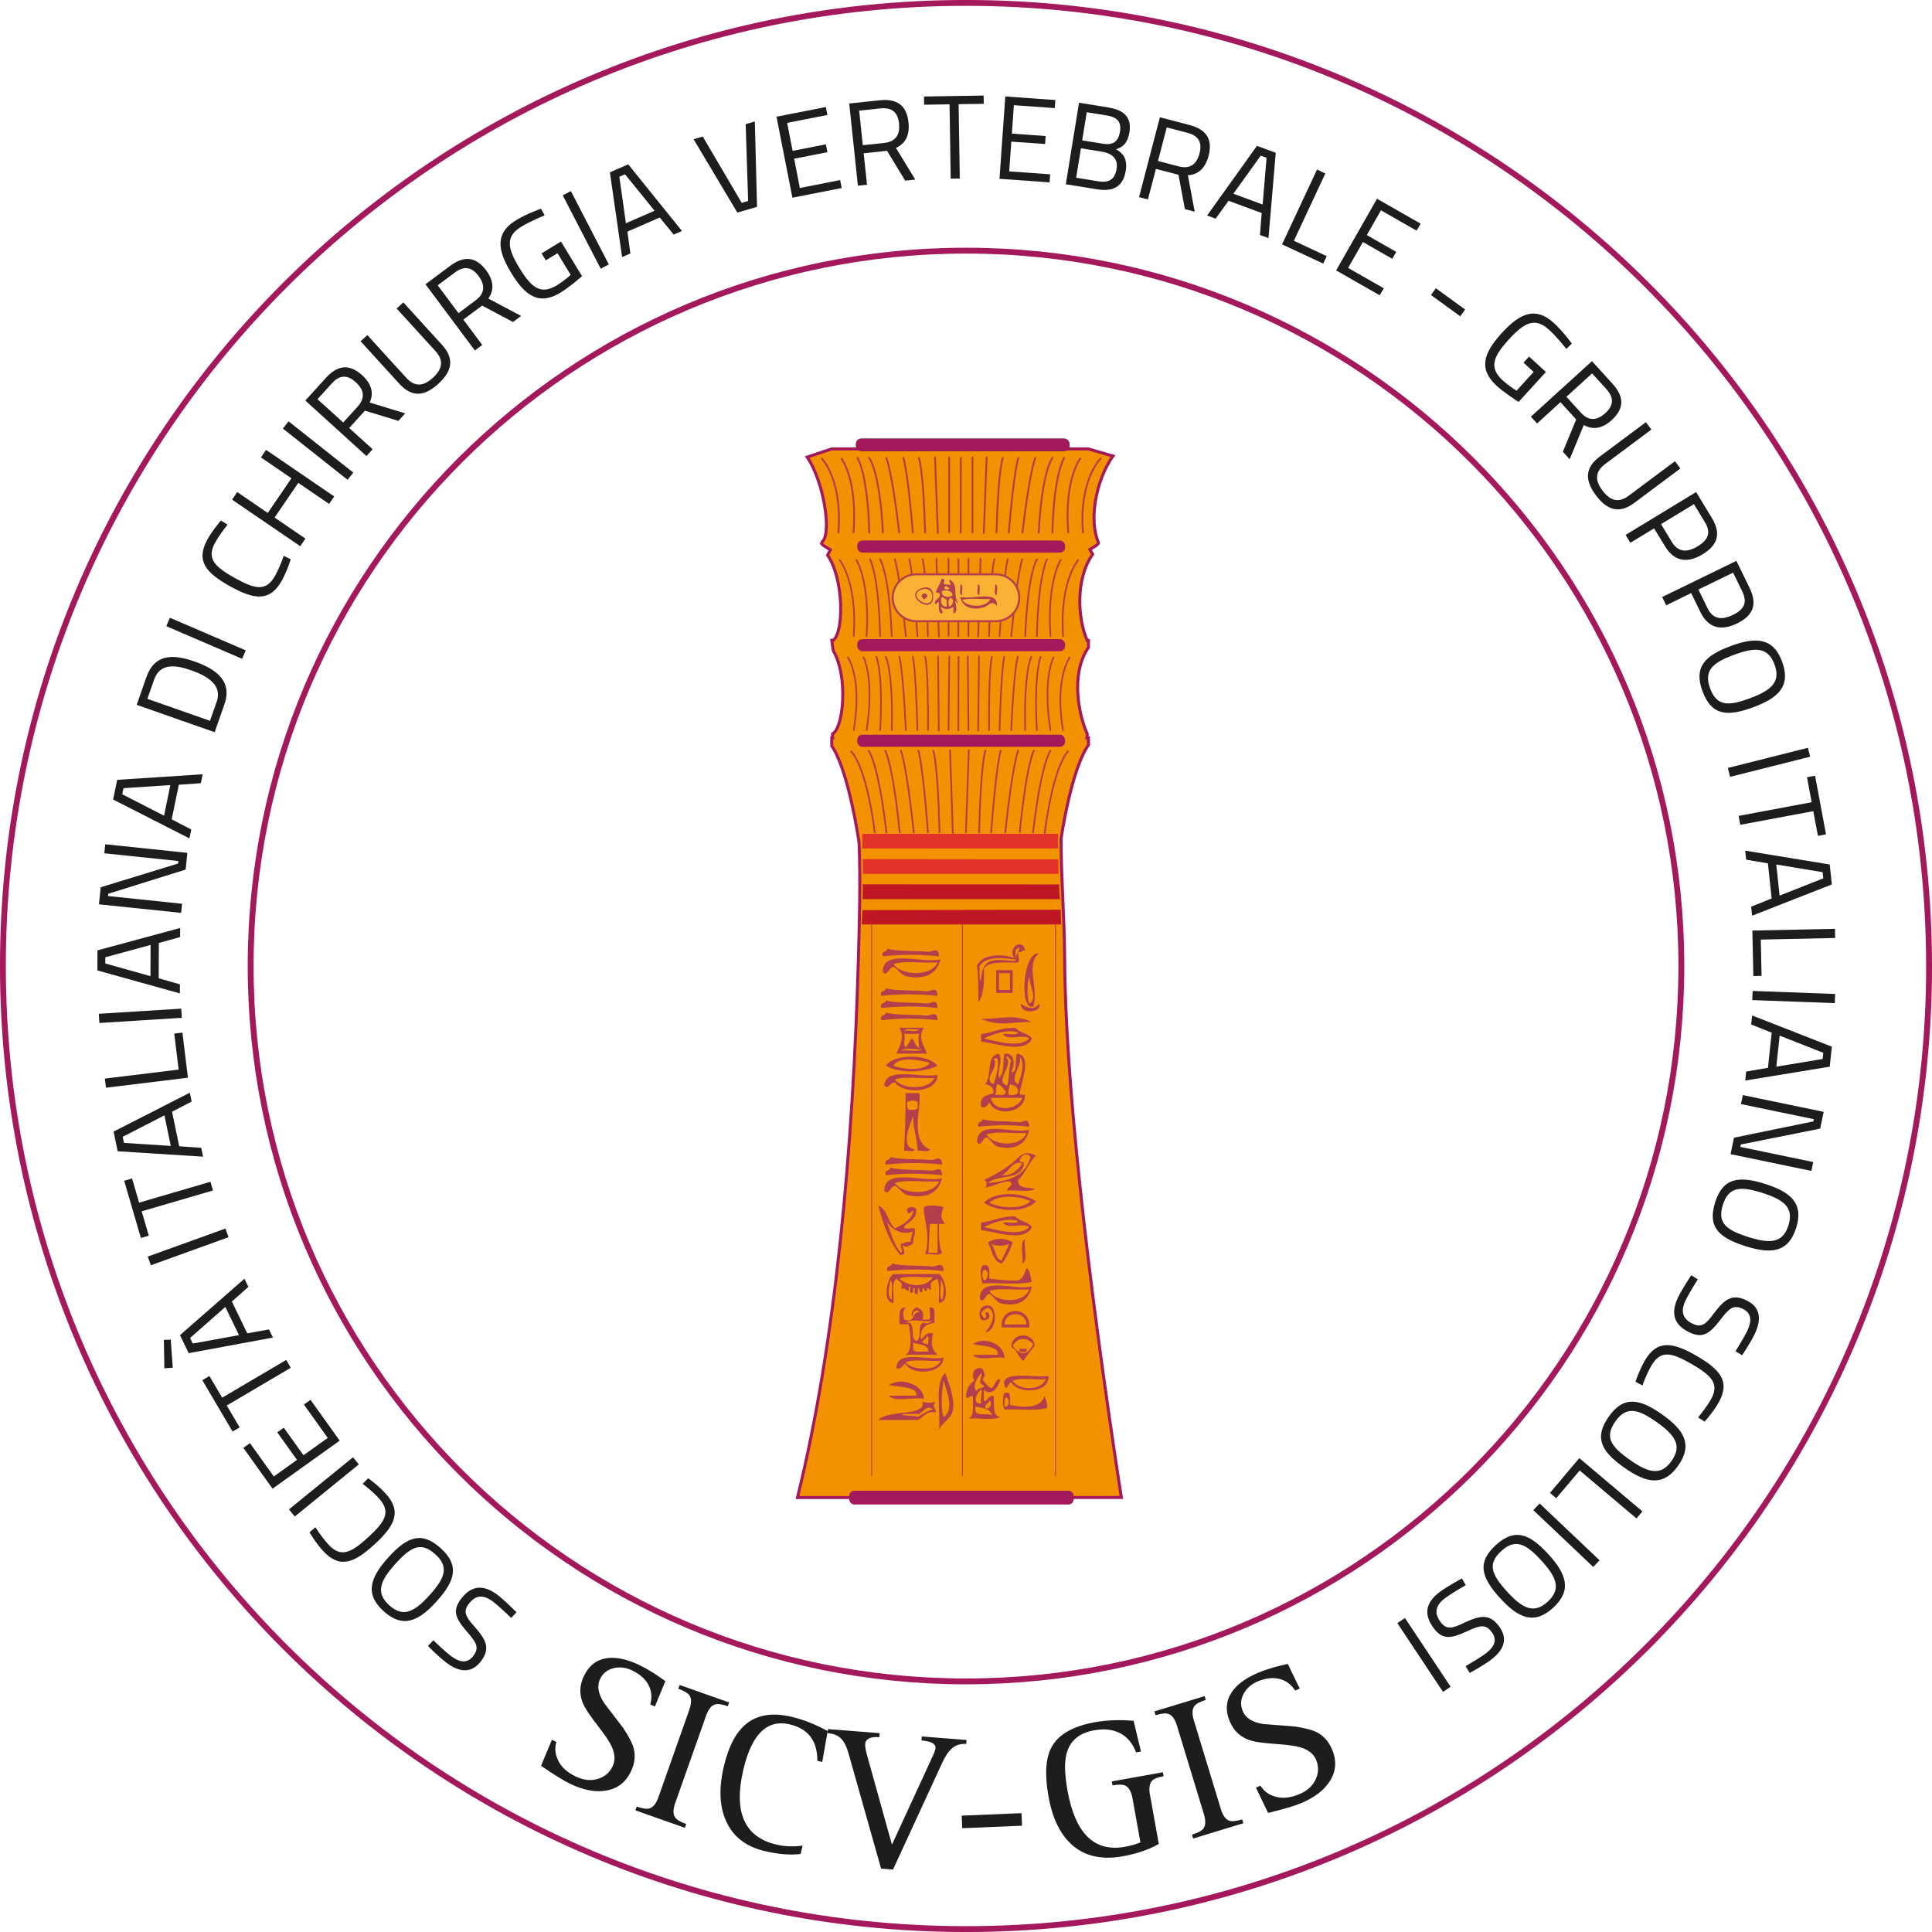 <?xml version="1.0" encoding="UTF-8"?>
<svg id="Livello_2" data-name="Livello 2" xmlns="http://www.w3.org/2000/svg" xmlns:xlink="http://www.w3.org/1999/xlink" viewBox="0 0 444.82 444.82">
  <defs>
    <style>
      .cls-1, .cls-2, .cls-3, .cls-4, .cls-5, .cls-6, .cls-7, .cls-8, .cls-9, .cls-10, .cls-11, .cls-12 {
        fill: none;
      }

      .cls-1, .cls-5, .cls-13, .cls-7 {
        stroke: #a3195b;
      }

      .cls-1, .cls-6 {
        stroke-width: .32px;
      }

      .cls-14 {
        fill: #f9b233;
        stroke-width: .46px;
      }

      .cls-14, .cls-15, .cls-3, .cls-16, .cls-13, .cls-10, .cls-17, .cls-12 {
        fill-rule: evenodd;
      }

      .cls-14, .cls-18, .cls-3, .cls-4, .cls-8, .cls-9, .cls-10, .cls-11, .cls-12 {
        stroke: #b33f4c;
      }

      .cls-15 {
        fill: #be1622;
      }

      .cls-18, .cls-2 {
        stroke-width: .21px;
      }

      .cls-18, .cls-17 {
        fill: #b33f4c;
      }

      .cls-2 {
        stroke: #f39200;
      }

      .cls-3, .cls-4, .cls-8, .cls-9, .cls-10, .cls-11, .cls-12 {
        stroke-linecap: round;
      }

      .cls-3, .cls-8 {
        stroke-width: .4px;
      }

      .cls-19 {
        fill: #1d1d1b;
      }

      .cls-4, .cls-10 {
        stroke-width: .42px;
      }

      .cls-16 {
        fill: #e6332a;
      }

      .cls-5 {
        stroke-width: .29px;
      }

      .cls-6 {
        stroke: #1d1719;
      }

      .cls-13 {
        fill: #f39200;
        stroke-width: .69px;
      }

      .cls-7 {
        stroke-width: 1.35px;
      }

      .cls-9 {
        stroke-width: .38px;
      }

      .cls-11, .cls-12 {
        stroke-width: .39px;
      }

      .cls-20 {
        fill: url(#linear-gradient);
      }

      .cls-21 {
        fill: #a3195b;
      }
    </style>
    <linearGradient id="linear-gradient" x1="197.24" y1="102.42" x2="246.06" y2="102.42" gradientUnits="userSpaceOnUse">
      <stop offset="0" stop-color="#f9b233"/>
      <stop offset=".72" stop-color="#c22823"/>
      <stop offset="1" stop-color="#e94e1b"/>
    </linearGradient>
  </defs>
  <g id="Livello_1-2" data-name="Livello 1">
    <g>
      <g>
        <path class="cls-13" d="M189.08,124.91c0,.56,1.27,1.12,2.11,1.67l-.65,1.25c3.8,5.49,3.78,17.88,1.26,19.6h-.29s.26,2.28.39,2.49c0,.03.05.09.05.09,3.34,5.89,2.26,17.66-.29,18.97,0,.3.04.59.08.89h-.24v1.87c3.87,5.59,6.28,22.05,6.3,22.4.33,8.6.07,17.97-.16,26.37-1.22,43.72-5.17,88.36-14.03,124.28l74.56-.02c-8.12-52.8-12.94-97.14-13.06-124.58-.04-8.93-.81-17.91-.81-26.96,0-.29,2.33-16.08,6.3-21.71v-1.64h-.35c.04-.3.08-.59.08-.89-2.13-4.81-3.53-13.3-.32-18.97,0,0,.09-.1.09-.15.16-.27.32-.54.5-.79v-1.64h-.3c-2.22-5.1-2.68-14.23,1.27-19.83l-.65-1.1c.83-.53,1.99-1.06,1.99-1.6-2.25-5.09-.63-14.28,3.33-19.91l-5.65-1.64h-59.1l-5.65,1.88c3.87,5.59,5.88,18.31,3.22,19.68Z"/>
        <path class="cls-15" d="M198.59,207.02h45.45c-.1-1.09-.18-2.01-.18-3.39-16.6,0-28.63-.02-45.23-.02.08,1.85-.04,2.44-.04,3.41Z"/>
        <path class="cls-16" d="M198.66,201.2h45.09c-.1-1.09-.08-2.17-.08-3.34-16.59,0-28.41-.05-45.01-.05v3.39Z"/>
        <path class="cls-16" d="M198.53,195.37h45.12c-.1-1.09-.05-2.19-.05-3.39h-45.07v3.39Z"/>
        <g>
          <rect class="cls-20" x="197.24" y="101.15" width="48.82" height="2.53" rx="1.04" ry="1.04"/>
          <rect class="cls-6" x="197.24" y="101.15" width="48.82" height="2.53" rx="1.04" ry="1.04"/>
        </g>
        <path class="cls-15" d="M198.55,209.54c15.84,0,29.82-.08,45.67-.08,0,1.38.08,2.3.08,3.39h-45.88c0-.97.13-2.57.13-3.31Z"/>
        <g>
          <path class="cls-17" d="M236.01,218.82c-.76-.14-.69.64-1.58.35-.09,1.45.41,1.36,0,2.45-2.98.08-6.57-.5-7.91,1.4.12,3.17.01,6.08-1.26,7.7-.1-2.7.13-4.85-.32-8.4,1.2-2.69,5.69-2.79,8.54-1.75-1.56-2.45,2.05-4.69,2.53-1.75ZM234.11,218.47c-.69.3.12,2.23-.63,2.45-2.98-.51-6.41-.64-7.91,1.4-.17,2.41.13,4.67.32,2.8.51-5.11,3.6-4.1,7.9-3.85-.24-1.36,2.01-4.05.32-2.8Z"/>
          <path class="cls-17" d="M239.17,219.52c-3.11,2.55.03,7.94-1.26,12.25h-.63c-2.56-.69-1.54-12.75,1.89-12.25ZM236.96,231.07c2.04-.94.02-4.39,0-6.3-.51,1.4-.51,4.9,0,6.3Z"/>
          <path class="cls-17" d="M229.37,223.37h3.8v5.25h-3.8v-5.25ZM230,227.92h2.53v-3.85h-2.53v3.85Z"/>
          <path class="cls-17" d="M239.17,231.07c1.15,2-4.37,2.71-4.11,0,1.04.92,3.29,1.65,4.11,0Z"/>
          <path class="cls-17" d="M237.59,239.12c-1.73,3.64-8.55.96-11.7.7v-1.75c2.79-.3,4.7-1.57,7.9-1.4.95,1.16,2.96,1.16,3.8,2.45ZM226.52,239.12c2.71.53,8.18,2.32,10.44,0-1.3-1.12-5.2.63-6.01-1.05,1.06-.22,2.93.45,3.48-.35-2.63-.86-5.91.42-7.91,1.4Z"/>
          <path class="cls-17" d="M226.21,257.67c1.98.66,5.63.42,8.54.7.72.07,2.18-1.31,2.21,1.05-4.05-.47-7.65-.47-11.7,0-.4-1.38.92-.85.95-1.75Z"/>
          <path class="cls-17" d="M238.54,276.58c-2.62,2.8-8.96,2.44-12.02.35,2.62-2.8,8.97-2.44,12.02-.35ZM227.79,276.93c2.51,1.25,7.42,1.64,9.49-.35-2.51-1.25-7.42-1.64-9.49.35Z"/>
          <path class="cls-17" d="M237.59,282.53c-1.73,3.64-8.55.96-11.7.7v-1.75c2.79-.3,4.7-1.57,7.9-1.4.95,1.16,2.96,1.16,3.8,2.45ZM226.52,282.53c2.71.53,8.18,2.32,10.44,0-1.3-1.12-5.2.63-6.01-1.05,1.06-.22,2.93.45,3.48-.35-2.63-.87-5.91.42-7.91,1.4Z"/>
          <path class="cls-17" d="M236.01,285.33c-.36,1.7.77,5.04-.63,5.6.36-1.7-.77-5.05.63-5.6Z"/>
          <path class="cls-17" d="M226.84,306.68c1.27-1.18,2.97-4.36.63-5.6-.63.35-1.35.61-1.58,1.4.11.46.55.55.63,1.05,1.36-.04-.53-1.49.95-1.4.88,1.07-.12,2.19-1.58,1.75-.94-1.66-.03-3.88,2.21-3.15,1.68,1.32,1.07,5.96-1.26,5.95Z"/>
          <path class="cls-17" d="M236.96,305.63h-6.32c-.59-5.02,6.91-5.02,6.32,0ZM231.27,304.93h5.06c-.08-3.16-4.98-3.16-5.06,0Z"/>
          <path class="cls-17" d="M231.27,312.63c-2.24-.43-6.07.88-7.27-.7h5.69c.49-2.06-3.68-1.98-5.69-2.45,2.62-1.92,7.2-.07,7.27,3.15Z"/>
          <path class="cls-17" d="M234.74,310.53h1.58c.33,1.18-.98.54-1.58.7v-.7Z"/>
          <path class="cls-17" d="M238.54,266.08c-1.68,1.53-2.44,4.07-4.11,5.6-.14,2.26,2.46,1.48,3.79,2.1-1.48.81-4.31.12-6.32.35-.04-1.06,1.64-.99.63-2.1-1.3-.26-3.82,1.13-5.69,1.4.43-.44.49-1.71-.32-1.75,1.71-.77,5.12-2.56,7.27-4.55,1.46-1.35,2.22-2.28,4.74-1.05ZM234.74,267.48c.5.03,1.1-.05.95.7-.69,3.67-6.08,2.14-8.22,4.2,4.71-.39,8.64-1.64,9.81-5.95-.94-1.39-2.38-.38-2.53,1.05ZM230.64,270.63c2.44.02,3.75-1.21,4.74-2.8-2.25-.79-3.02,1.97-4.74,2.8Z"/>
          <path class="cls-17" d="M237.59,295.13c-3.18.8-7.68.13-11.38.35-.35-.82-.95-4.41.63-4.2,1.27,0,.88,1.83.95,3.15,2.17.16,4.17.53,6.64.35,1.15-.36,1.47-1.64,1.89-2.8.93.5.87,2.07,1.27,3.15ZM226.84,294.78c.67-.5,1-2.4-.32-2.45-.43.47-.6,2.44.32,2.45Z"/>
          <path class="cls-17" d="M232.85,310.18c0-3.53,5.06-3.58,5.38-.35-.82,1.19-1.87,2.13-2.53,3.5-1.28-.69-1.44-2.6-2.85-3.15ZM233.17,309.83c1.58,2.38,3.45,2.3,4.74-.35-1.46-1.64-3.62-1.68-4.74.35Z"/>
          <path class="cls-17" d="M226.21,315.08c.32,1.15.96,1.54,0,2.45.5.85,1.13,1.55,1.9,2.1,1.11-.28.81-2.14,2.21-2.1-.39,1.88-2.1,4.09-3.8,2.45v2.45c.48.73,1.08-1.34,2.21-1.05.37,1.52-.53,4.54,1.58,4.9-1.79.81-4.95.12-7.27.35,1.27-.58.94-2.92.95-4.9-.27-1.02-.8.46-1.58,0,0-1.99.83-3.05,1.9-3.85-.73-1.54-.14-3.3,1.9-2.8ZM224.94,320.33c0-1.06,1.59-.34,1.58-1.4-1.81-.38-.06-2.22-.63-2.8-.73.93-2.32,3.07-.95,4.2ZM225.89,323.13c-.26-1.13.39-3.03,0-3.15-.81.41-2.37,3.3,0,3.15ZM224.63,323.83c-.67,2.84,2.71,1.2,3.8,2.1-.34-1.72-2.25-1.71-3.8-2.1ZM227.79,322.43c-.1.83-1.1.65-.95,1.75,1.15.54,1.75-1.28.95-1.75Z"/>
          <path class="cls-17" d="M237.59,235.28c-5.24-.01-7.31,1.16-11.7-.7,5.24,0,7.31-1.16,11.7.7Z"/>
          <path class="cls-17" d="M232.85,246.82c1.42.35.79-2.77,1.27-4.2,3.72.19.92,6.87.63,9.1.1.47.79.29,1.26.35.03,4.25-6.72,5.15-8.22,1.75-.49.51-.62,1.41-1.9,1.05-.45-2.59,1.38-2.68,2.84-3.15.11-1.52-.87-1.84-1.89-2.1,1.76-2.31.03-6.58,3.16-7,.9,1.63-.35,3.47,0,5.6,1.42-1.46.79-3.64,1.26-5.6,2.48-.37,2.45,2.66,1.58,4.2ZM231.9,249.98c.53-1.74.32-4.31.95-5.95-.63,0-.4-.96-1.26-.7,1.96,2.02-2.83,5.57.32,6.65ZM234.43,249.63c.48-1.42,1.76-5.01.32-6.3.87,1.76-2.69,5.19-.32,6.3ZM228.74,249.63c.57-1.56,1.34-4.48.95-5.95h-.95c1.54,2.18-2.67,4.78,0,5.95ZM229.05,252.08c.95-.11,2.46.39,2.53-.7-.54-.69-.97-1.5-1.9-1.75-.53.47-.1,1.98-.63,2.45ZM232.22,252.08c1.05.11,1.95.05,2.21-.7-.08-1.2-.94-1.53-1.9-1.75-.1.82-.5,1.31-.32,2.45ZM235.38,252.78h-7.27c.77,3.47,6.31,2.78,7.27,0Z"/>
          <path class="cls-17" d="M236.96,260.13c-.83,3.73-3.82,4.75-7.27,3.85-.93-.24-1.93-2.06-2.53-2.1-.87-.05-1.36,2.49-2.21,1.05.06-5.3,8.09-1.78,12.01-2.8ZM236.32,260.83c-2.95.23-6.74-.46-9.17.35,1.53,2.78,8.05,2.95,9.17-.35Z"/>
          <path class="cls-17" d="M233.17,286.03c-.62,1.89-1.44,3.54-2.53,4.9-2.07-.51-2.24-3.13-3.17-4.9,1.77-1.08,3.92-1.08,5.69,0ZM230.64,290.23c.35-1.25,1.72-3.21,1.58-3.85-.72.65-3.37.48-4.11,0,1.24.85.82,3.53,2.53,3.85Z"/>
          <path class="cls-17" d="M237.59,296.18c-.83,3.73-3.82,4.76-7.27,3.85-.93-.24-1.93-2.06-2.53-2.1-.87-.05-1.36,2.49-2.21,1.05.06-5.3,8.09-1.78,12.02-2.8ZM236.96,296.88c-2.95.23-6.74-.46-9.17.35,1.53,2.78,8.04,2.95,9.17-.35Z"/>
          <path class="cls-17" d="M241.39,316.83c.31,4.11-7.36,4.13-8.54,1.4-.63.24-.72,1.07-1.26,1.4-2.3-4.39,6.45-2.36,9.8-2.8ZM240.75,317.53c-2.43.23-5.69-.46-7.59.35,1.36,2.32,6.58,2.39,7.59-.35Z"/>
          <path class="cls-17" d="M231.27,320.68h.95c.49.51.28,1.79.32,2.8,3.07.63,7.18.86,7.91-2.1.28.85.74,1.51.63,2.8-2.7.75-6.59.17-9.8.35-.49-.72-.49-3.13,0-3.85ZM231.27,323.83c1.24.39,1.27-2.08.32-2.1-.36.41-.36,1.24-.32,2.1Z"/>
        </g>
        <g>
          <g>
            <path class="cls-10" d="M248.69,105.6s-3.71,4.77-2.74,17"/>
            <path class="cls-10" d="M253.4,105.6s-5.02,4.77-4.06,17"/>
            <path class="cls-10" d="M245.01,105.43s-2.38,3.59-2.7,17.18"/>
            <path class="cls-10" d="M242.32,105.43s-2.43,2.87-3.16,17.18"/>
            <path class="cls-10" d="M238.37,105.43s-1.24,2.61-2.96,17.18"/>
            <path class="cls-10" d="M234.46,105.43s-.96,2.35-2.2,17.18"/>
            <path class="cls-10" d="M230.88,105.43s-1.05,2.53-1.44,17.18"/>
          </g>
          <g>
            <path class="cls-10" d="M193.75,105.6s3.72,4.77,2.75,17"/>
            <path class="cls-10" d="M189.23,105.6s4.77,4.77,3.8,17"/>
            <path class="cls-10" d="M197.43,105.43s2.38,3.59,2.7,17.18"/>
            <path class="cls-10" d="M200.12,105.43s2.43,2.87,3.16,17.18"/>
            <path class="cls-10" d="M204.07,105.43s1.24,2.61,2.96,17.18"/>
            <path class="cls-10" d="M207.98,105.43s.95,2.35,2.2,17.18"/>
            <path class="cls-10" d="M211.56,105.43s1.05,2.53,1.43,17.18"/>
          </g>
          <line class="cls-4" x1="221.22" y1="105.44" x2="221.18" y2="122.63"/>
          <line class="cls-4" x1="215.28" y1="105.34" x2="215.93" y2="122.72"/>
          <line class="cls-4" x1="218.54" y1="105.34" x2="218.54" y2="122.58"/>
          <line class="cls-4" x1="227.16" y1="105.34" x2="226.51" y2="122.72"/>
          <line class="cls-4" x1="223.9" y1="105.34" x2="223.9" y2="122.58"/>
        </g>
        <g>
          <g>
            <path class="cls-12" d="M244.2,128.94s-3.18,4.91-2.35,17.48"/>
            <path class="cls-12" d="M248.23,128.94s-4.3,4.91-3.47,17.48"/>
            <path class="cls-12" d="M241.05,128.77s-2.03,3.69-2.31,17.66"/>
            <path class="cls-12" d="M238.74,128.77s-2.08,2.94-2.7,17.66"/>
            <path class="cls-12" d="M235.36,128.77s-1.06,2.68-2.53,17.66"/>
            <path class="cls-12" d="M232.02,128.77s-.82,2.42-1.88,17.66"/>
            <path class="cls-12" d="M228.95,128.77s-.9,2.59-1.23,17.66"/>
          </g>
          <g>
            <path class="cls-12" d="M197.17,128.94s3.18,4.91,2.35,17.48"/>
            <path class="cls-12" d="M193.31,128.94s4.09,4.91,3.26,17.48"/>
            <path class="cls-12" d="M200.32,128.77s2.03,3.69,2.31,17.66"/>
            <path class="cls-12" d="M202.62,128.77s2.08,2.94,2.7,17.66"/>
            <path class="cls-12" d="M206.01,128.77s1.06,2.68,2.54,17.66"/>
            <path class="cls-12" d="M209.35,128.77s.82,2.42,1.88,17.66"/>
            <path class="cls-12" d="M212.41,128.77s.9,2.59,1.23,17.66"/>
          </g>
          <line class="cls-11" x1="220.68" y1="128.78" x2="220.65" y2="146.44"/>
          <line class="cls-11" x1="215.6" y1="128.68" x2="216.16" y2="146.54"/>
          <line class="cls-11" x1="218.39" y1="128.68" x2="218.39" y2="146.39"/>
          <line class="cls-11" x1="225.76" y1="128.68" x2="225.21" y2="146.54"/>
          <line class="cls-11" x1="222.98" y1="128.68" x2="222.98" y2="146.39"/>
        </g>
        <path class="cls-9" d="M241.84,168.11c-1.85-12.04.71-16.74.71-16.74M246.29,151.37s-3.54,4.7-1.55,16.74M239.61,151.2s-1.62,3.53-.88,16.91M237.47,151.2s-1.75,2.82-1.43,16.91M234.32,151.2s-.84,2.57-1.5,16.91M231.22,151.2s-.66,2.31-1.09,16.91M228.37,151.2s-.76,2.48-.65,16.91M199.53,168.11c1.86-12.04-.7-16.74-.7-16.74M196.57,168.11c2-12.04-1.34-16.74-1.34-16.74M202.64,168.11c.75-13.38-.87-16.91-.87-16.91M205.33,168.11c.32-14.09-1.42-16.91-1.42-16.91M208.55,168.11c-.65-14.34-1.49-16.91-1.49-16.91M211.24,168.11c-.42-14.6-1.07-16.91-1.07-16.91M213.65,168.11c.12-14.43-.64-16.91-.64-16.91M220.69,151.21l-.04,16.92M215.97,151.11l.18,17.11M218.56,151.11l-.17,16.97M225.21,168.22l.2-17.11M222.82,151.11l.16,16.97"/>
        <g>
          <rect class="cls-21" x="197.53" y="124.6" width="47.53" height="2.47" rx="1.01" ry="1.01"/>
          <rect class="cls-1" x="197.53" y="124.6" width="47.53" height="2.47" rx="1.01" ry="1.01"/>
        </g>
        <g>
          <rect class="cls-21" x="197.24" y="101.15" width="48.82" height="2.53" rx="1.04" ry="1.04"/>
          <rect class="cls-1" x="197.24" y="101.15" width="48.82" height="2.53" rx="1.04" ry="1.04"/>
        </g>
        <g>
          <path class="cls-3" d="M195.97,173.03s3.34,2.64,5.44,18.62"/>
          <path class="cls-3" d="M199.98,172.84s2.2,2.48,4.11,18.81"/>
          <path class="cls-3" d="M203.8,172.84s1.72,2.67,3.35,18.81"/>
          <path class="cls-3" d="M207.43,172.84s1.24,2.86,2.96,18.81"/>
          <path class="cls-3" d="M211.45,172.84s.96,2.57,2.2,18.81"/>
          <path class="cls-3" d="M214.88,172.84s1.05,2.76,1.43,18.81"/>
          <line class="cls-8" x1="218.74" y1="172.74" x2="219.38" y2="191.78"/>
        </g>
        <g>
          <path class="cls-3" d="M245.88,173.03s-3.25,2.78-5.35,18.76"/>
          <path class="cls-3" d="M241.86,172.84s-2.1,2.48-4.01,18.82"/>
          <path class="cls-3" d="M238.04,172.84s-1.62,2.58-3.25,18.72"/>
          <path class="cls-3" d="M234.41,172.84s-1.24,2.84-2.96,18.79"/>
          <path class="cls-3" d="M230.4,172.84s-.96,2.57-2.2,18.81"/>
          <path class="cls-3" d="M226.87,172.84s-1.05,2.76-1.44,18.81"/>
          <line class="cls-8" x1="223.05" y1="172.74" x2="222.4" y2="191.61"/>
        </g>
        <g>
          <rect class="cls-21" x="197.53" y="147.31" width="47.53" height="2.47" rx="1.01" ry="1.01"/>
          <rect class="cls-1" x="197.53" y="147.31" width="47.53" height="2.47" rx="1.01" ry="1.01"/>
        </g>
        <g>
          <rect class="cls-21" x="197.53" y="169.32" width="47.53" height="2.47" rx="1.01" ry="1.01"/>
          <rect class="cls-1" x="197.53" y="169.32" width="47.53" height="2.47" rx="1.01" ry="1.01"/>
        </g>
        <line class="cls-2" x1="200.19" y1="215.45" x2="200.19" y2="342.7"/>
        <line class="cls-18" x1="200.68" y1="212.66" x2="200.68" y2="339.92"/>
        <line class="cls-18" x1="221.58" y1="212.66" x2="221.58" y2="339.92"/>
        <line class="cls-18" x1="243.02" y1="212.66" x2="243.02" y2="339.92"/>
        <line class="cls-2" x1="242.56" y1="215.23" x2="242.56" y2="343.63"/>
        <g>
          <path class="cls-17" d="M204.3,218.43c2.19.65,6.23.42,9.45.7.8.07,2.41-1.31,2.45,1.05-4.49-.47-8.46-.47-12.95,0-.45-1.38,1.02-.84,1.05-1.75Z"/>
          <path class="cls-17" d="M203.95,227.53c2.19.65,6.23.42,9.45.7.8.07,2.42-1.31,2.45,1.05-4.49-.47-8.47-.47-12.95,0-.45-1.38,1.02-.85,1.05-1.75Z"/>
          <path class="cls-17" d="M203.95,230.33c2.19.65,6.23.43,9.45.7.8.07,2.42-1.31,2.45,1.05-4.49-.47-8.47-.47-12.95,0-.45-1.38,1.02-.85,1.05-1.75Z"/>
          <path class="cls-17" d="M203.95,233.13c2.19.65,6.23.42,9.45.7.8.07,2.42-1.31,2.45,1.05-4.49-.47-8.47-.47-12.95,0-.45-1.38,1.02-.85,1.05-1.75Z"/>
          <path class="cls-17" d="M215.85,245.38c-3.33,1.65-8.64,1.82-11.9,0,2.05-2.88,9.79-2.72,11.9,0ZM205.7,245.38c2.25.81,7.08,1.34,8.4-.7-2.33-.55-7.15-1.62-8.4.7Z"/>
          <path class="cls-17" d="M205,266.38c2.19.65,6.23.42,9.45.7.8.07,2.41-1.31,2.45,1.05-4.49-.47-8.46-.47-12.95,0-.45-1.38,1.02-.85,1.05-1.75Z"/>
          <path class="cls-17" d="M205,268.83c2.19.66,6.23.43,9.45.7.8.07,2.41-1.31,2.45,1.05-4.49-.47-8.46-.47-12.95,0-.45-1.38,1.02-.85,1.05-1.75Z"/>
          <path class="cls-17" d="M202.2,277.58c2.19.85,2.2,3.87,3.85,5.25,1.75-.93,3.63-1.74,4.2-3.85-.21-.84-.67,1.17-1.4,0-.3-1.32,1.57-1.24,2.1-.7.23,2.56-1.81,2.86-2.8,4.2.15.78,1.72.14,2.45.35.27,1.56-.47,2.1-.35,3.5-.7.33-1.67,1.14-2.45.35,0,.83.6,1.03.35,2.1-.41-.06-.62.08-.7.35-2.65-2.95-4.03-7.17-5.25-11.55ZM207.45,288.44c.65-.62-.29-.89,0-2.1.83,0,1.03-.6,2.1-.35.26-.8.31-1.79.7-2.45-4.01,1.4-6.38-2.42-6.3-2.8,1.07,2.66,1.69,5.78,3.5,7.7Z"/>
          <path class="cls-17" d="M205.35,290.89c2.19.65,6.23.42,9.45.7.8.07,2.42-1.31,2.45,1.05-4.49-.47-8.46-.47-12.95,0-.45-1.38,1.02-.85,1.05-1.75Z"/>
          <path class="cls-17" d="M216.2,299.99c-.08-1.91.24-4.21-.35-5.6-1.22.57-1.94.87-1.4,2.45-.76.22-1.11-.99-1.05.35-.59.13-.66-.28-.7-.7-.41.06-.3.64-.35,1.05-.75.16-.67-.5-.7-1.05-.48.11-.29.88-.35,1.4-1.05.35-.62-.78-.7-1.4-.84-.14.19,1.59-1.05,1.05v-1.4c-.41.06-.3.64-.35,1.05-1.2-.14-.44-.95-1.75-.35.58-1.63-.22-1.54-1.05-2.45-1.27.83-.48,3.72-.7,5.6-2.76-.22-1.32-6.09,0-6.65h10.5c1.32.56,2.76,6.43,0,6.65ZM214.8,294.04c-2.45.23-5.83-.47-7.7.35,1.97,1.93,6.2,2.17,7.7-.35ZM205.35,299.29c-.23-1.41.45-3.72-.35-4.55-.21,1.31-.9,3.83.35,4.55ZM216.9,299.29c.49-1.23.6-3.76-.35-4.55.23,1.41-.45,3.72.35,4.55Z"/>
          <path class="cls-17" d="M217.6,316.09c.83,2.3,2.37,6.06,1.75,8.76-.47,2.02-2.88,2.95-3.15,4.55.39-4.51-1.07-10.87,1.4-13.3ZM217.25,326.24c2.56-1.62.71-5.98,0-8.4-.39,2.18-.72,6.28,0,8.4Z"/>
          <path class="cls-17" d="M212.7,322.04c-2.49-.43-6.72.89-8.05-.7h6.3c.54-2.06-4.08-1.98-6.3-2.45,2.9-1.92,7.97-.07,8.05,3.15Z"/>
          <path class="cls-17" d="M212.35,322.74c1.39.31,1.76.31,3.15,0-1.03.88-.23,1.17,0,2.45-2.41-.42-2.81,1.16-4.2,1.75h-9.1c2.07-2.41,11.34-.81,10.15-4.2ZM211.65,325.54h-3.5c-1.73.46,2.54.32,3.15.7,1.1-.64,2.09-1.4,3.5-1.75-1.38-1.12-2.29.56-3.15,1.05Z"/>
          <path class="cls-17" d="M211.65,302.09c-.41-.94-1.86-.03-1.4,1.05-.87-.45.1-1.96.7-2.1,1.42.18,1.99,1.58,1.4,2.8h1.4c.79-.26.14-1.97.35-2.8,1.71-.2.84,2.2,1.05,3.5-2.01.33-3.39,1.28-3.15,3.85.88-.52,1.04-1.76,2.8-1.4-.5,2.36-.33,3.73,1.05,4.9h-7.35c1.7-.82,1.12-5.17.7-7h-2.1c.05-1.7-.43-3.93,1.4-3.85-.71.98-.63,1.44-.35,2.8,2.66.91,1.7-1.8,3.5-1.75ZM208.5,304.54c2.75-.53.74,3.69,2.45,4.2,1.52-.46.03-3.93,1.75-4.2,1.19.6,2.66-1.04,1.75-.35-2.58.19-4.13-.68-5.95.35ZM212.35,309.09c.47.11.67.5,1.4.35-.19-.51.41-1.81-.35-1.75-.1.71-.95.69-1.05,1.4ZM210.25,310.84c.66.62,2.31.25,3.5.35-.03-1.84-2.24-1.49-3.5-2.1v1.75Z"/>
          <path class="cls-17" d="M216.55,220.88c-.92,3.74-4.23,4.76-8.05,3.85-1.03-.24-2.13-2.07-2.8-2.1-.96-.05-1.51,2.49-2.45,1.05.07-5.3,8.95-1.78,13.3-2.8ZM215.85,221.58c-3.27.23-7.47-.46-10.15.35,1.69,2.78,8.91,2.95,10.15-.35Z"/>
          <path class="cls-17" d="M208.15,237.33c.48-.8,2.44-.13,3.5-.35-.49.8-2.44.13-3.5.35ZM206.4,242.58h7c-.69-2.03-2.17-3.57-.7-5.95h-5.6c1.24,2.4.12,3.94-.7,5.95ZM208.15,238.03h3.5c-.37,1.46-.09,1.55,0,3.15-1.06-.23-.98-1.59-1.75-2.1-.44.73-.86,1.48-1.4,2.1-.74-1.06.1-1.66-.35-3.15ZM207.45,241.88c.94-.81,3.38-.12,4.9-.35-.94.81-3.38.13-4.9.35Z"/>
          <path class="cls-17" d="M215.85,247.48c.01,4.25-7.9,4.48-9.8,1.75-1.22-.12-1.33,1.78-2.45.7.39-4.51,8.16-1.64,12.25-2.45ZM215.15,248.18c-2.92.23-6.76-.46-9.1.35,1.55,2.37,7.96,2.47,9.1-.35Z"/>
          <path class="cls-17" d="M208.5,251.68h3.15c.62,3.24-2.38,10.94,2.45,12.95-.26.79-1.96.14-2.8.35-.13-2.9-1.07-5-1.05-8.05-.58,1.69-3.21,7.28.35,7.7-.15.78-1.72.14-2.45.35.25-5.53.38-9.61.35-13.3ZM208.85,253.78c-.11.81.06,1.34.35,1.75.86.04,1.68.05,2.1-.35v-1.4c-.47-.5-1.98-.5-2.45,0Z"/>
          <path class="cls-17" d="M216.9,271.29c-.92,3.74-4.23,4.75-8.05,3.85-1.03-.24-2.13-2.06-2.8-2.1-.96-.05-1.51,2.49-2.45,1.05.06-5.3,8.95-1.78,13.3-2.8ZM216.2,271.99c-3.27.23-7.46-.46-10.15.35,1.69,2.78,8.9,2.95,10.15-.35Z"/>
          <path class="cls-17" d="M217.25,277.94c-.59,1.65-.84,2.46.35,3.85h-1.4c-.01,2.46-.11,5.01.7,6.65-.6.8-2.67.13-3.85.35,1.27-5.04-.45-7.8-.35-10.85,1.01-.67,3.49-.39,4.55,0ZM213.75,288.44h2.1v-6.65h-1.75"/>
          <path class="cls-17" d="M217.25,312.59c-.03,3.69-7.27,4.23-8.75,1.4-.86.2-.75,1.36-2.1,1.05,0-4.43,7.18-1.68,10.85-2.45ZM216.55,313.29c-2.57.23-6.06-.46-8.05.35,1.28,1.86,7.28,2.2,8.05-.35Z"/>
        </g>
        <g>
          <rect class="cls-21" x="195.67" y="343.37" width="51.38" height="2.88" rx="1.03" ry="1.03"/>
          <rect class="cls-5" x="195.67" y="343.37" width="51.38" height="2.88" rx="1.03" ry="1.03"/>
        </g>
        <g>
          <path class="cls-14" d="M234.67,137.63c0,2.98-2.42,5.39-5.4,5.39h-18.34c-2.98,0-5.4-2.42-5.4-5.39h0c0-2.98,2.42-5.4,5.4-5.4h18.34c2.98,0,5.4,2.42,5.4,5.4h0Z"/>
          <g>
            <path class="cls-17" d="M221.08,134.56c.94.03.22,1.71.45,2.45-.94-.03-.22-1.71-.45-2.45Z"/>
            <path class="cls-17" d="M225.09,134.56c.94.03.22,1.71.45,2.45-.94-.03-.22-1.71-.45-2.45Z"/>
            <path class="cls-17" d="M229.1,134.56c.94.03.22,1.71.44,2.45-.93-.03-.22-1.71-.44-2.45Z"/>
            <path class="cls-17" d="M212.17,135.45c1.89-.68,2.57.35,2.67,1.56.42,5.11-7.27.09-2.67-1.56ZM214.62,137.01c-.09-.87-.89-1.74-2.23-1.34-4.3,1.29,2.67,5.7,2.23,1.34Z"/>
            <path class="cls-17" d="M216.85,133.22c.79.08.58.58.44,1.11.09.5,1.18,0,1.34.44.61-.2-.31-.69,0-1.33,2.24,1.19.64,3.7,2,5.35-.49.12-.32-.42-.67-.44-.15.23.85,2.69-.45,2.89v-1.56c-.89.74-2.01.74-2.9,0-.1.57.79,1.26.22,1.56-.9-.14-.61-1.47-.67-2.45-.19-.66-.33.52-.89.22-.16-1.2,1.1-.97,1.11-2.01.2-.72-.73-.31-.89-.67.33-1.15,1.02-1.95,1.34-3.12ZM218.63,135.45c-.42-.09-.4-.64-1.11-.44-.45.84,1.01.88,1.11.44ZM216.85,136.12c-.18,1.35,1.79,1.7,2.45.89-.03-1.02-1.64-1.36-2.45-.89ZM217.96,139.68v-1.56c-.39-.2-.65-.54-1.11-.67-.43.94-.14,2.32,1.11,2.23ZM218.63,139.68c.68-.31,1.31-1.72.22-2.01-.54.07-.68,1.67-.22,2.01Z"/>
            <path class="cls-17" d="M221.08,137.45c2.82.67,8.68-1.7,8.46,2.01-1.52-1.44-1.58.04-3.34.45-2.46.57-4.57-.09-5.13-2.45ZM227.99,137.9c-2.08.15-4.75-.3-6.46.22,1.08,1.77,5.67,1.88,6.46-.22Z"/>
            <path class="cls-17" d="M213.51,137.45c-.44,0-.28.61-.89.45-.1-.2-.2-.4-.44-.45-.04-1.09,1.38-1.09,1.34,0Z"/>
          </g>
        </g>
      </g>
      <path class="cls-7" d="M387.11,222.41c0,90.97-73.74,164.71-164.7,164.71S57.71,313.38,57.71,222.41,131.45,57.71,222.41,57.71s164.7,73.74,164.7,164.7Z"/>
      <path class="cls-7" d="M444.15,222.41c0,122.47-99.27,221.74-221.73,221.74S.67,344.88.67,222.41,99.95.67,222.41.67s221.73,99.27,221.73,221.74Z"/>
      <g>
        <path class="cls-19" d="M99.76,377.66s2.78,2.66,4.06,3.61c2.16,1.61,3.88,1.69,5.16-.02,1.48-1.98.67-3.1-1.56-5.68-2.53-2.95-3.31-4.7-1.33-7.37,2.51-3.37,5.35-3.31,8.37-1.06,1.8,1.35,4.46,4.08,4.46,4.08l-1.23,1.28s-2.7-2.63-4.26-3.8c-2.16-1.61-3.97-1.48-5.54.63-1.28,1.71-.74,2.87,1.39,5.21,2.64,3.03,3.67,4.96,1.5,7.87-2.2,2.95-4.99,2.65-7.97.43-1.81-1.34-4.27-3.87-4.27-3.87l1.22-1.32Z"/>
        <path class="cls-19" d="M100.54,368.68c-4.19,4.66-7.81,6.25-12.18,2.31-4.37-3.93-3.22-7.67,1.01-12.37,4.38-4.86,7.7-6.12,12.09-2.17,4.39,3.96,3.35,7.49-.92,12.23ZM91.01,360.09c-3.44,3.82-4.62,6.6-1.39,9.51,3.25,2.93,5.86,1.47,9.31-2.37,3.48-3.86,4.55-6.45,1.28-9.39-3.29-2.96-5.62-1.73-9.2,2.25Z"/>
        <path class="cls-19" d="M84.76,340.34c1.11.8,2.75,2.13,3.98,3.47,3.85,4.18,2.17,7.46-2.44,11.7-4.73,4.35-8.07,5.75-11.94,1.55-1.32-1.44-2.47-3.21-3.11-4.27l1.37-1.15c.68,1.06,1.98,2.88,2.99,3.97,2.87,3.11,5.23,1.94,9.21-1.72,3.9-3.59,5.29-5.81,2.35-9-1.04-1.13-2.6-2.46-3.68-3.26l1.28-1.29Z"/>
        <path class="cls-19" d="M67.87,349.16l-1.34-1.64,14.74-12,1.34,1.64-14.74,12Z"/>
        <path class="cls-19" d="M62.75,342.75l-6.72-9.4,1.52-1.09,5.49,7.68,5.34-3.82-4.54-6.34,1.5-1.07,4.54,6.34,5.58-3.99-5.49-7.68,1.52-1.09,6.72,9.4-15.45,11.05Z"/>
        <path class="cls-19" d="M53.55,329.6l-6.97-11.83,1.63-.96,2.94,4.99,14.74-8.69,1.06,1.8-14.74,8.69,2.97,5.04-1.63.96Z"/>
        <path class="cls-19" d="M37.72,308.5l1.59-.07.47,6.46-1.94.15-.11-6.54ZM43.45,311.56l-2.01-4.16,14.84-12.99.91,1.88-3.8,3.37,3.54,7.32,5-.9.91,1.88-19.39,3.59ZM55.02,307.39l-3.14-6.48-8.12,7.14.62,1.29,10.63-1.94Z"/>
        <path class="cls-19" d="M34.74,291.3l-.72-1.99,17.88-6.45.72,1.99-17.88,6.46Z"/>
        <path class="cls-19" d="M32.44,285.04l-3.85-13.18,1.82-.53,1.62,5.56,16.42-4.8.59,2-16.42,4.8,1.64,5.61-1.82.53Z"/>
        <path class="cls-19" d="M27.09,265.06l-.94-4.52,17.55-8.96.42,2.04-4.51,2.34,1.65,7.96,5.07.35.42,2.04-19.67-1.25ZM39.32,263.84l-1.46-7.04-9.61,4.93.29,1.4,10.78.71Z"/>
        <path class="cls-19" d="M43.28,248.13l-18.88,2.3-.26-2.1,16.99-2.07-1.01-8.29,1.88-.23,1.27,10.39Z"/>
        <path class="cls-19" d="M22.88,235.52l-.13-2.11,18.98-1.18.13,2.11-18.98,1.19Z"/>
        <path class="cls-19" d="M22.42,223.42l.02-4.61,19.03-5.15v2.09s-4.9,1.36-4.9,1.36l-.03,8.13,4.88,1.39v2.09s-19-5.29-19-5.29ZM34.64,224.76l.03-7.2-10.42,2.84v1.43s10.39,2.92,10.39,2.92Z"/>
        <path class="cls-19" d="M22.78,208.22l.41-3.94,17.81-5.46.06-.58-17.05-1.78.22-2.08,18.91,1.98-.4,3.85-17.82,5.57-.05.52,17.05,1.78-.22,2.1-18.91-1.97Z"/>
        <path class="cls-19" d="M26.05,184.07l.93-4.52,19.68-1.28-.42,2.05-5.07.36-1.64,7.97,4.51,2.33-.42,2.05-17.58-8.95ZM37.77,187.8l1.45-7.05-10.79.72-.29,1.4,9.62,4.93Z"/>
        <path class="cls-19" d="M49.42,168.58l-17.95-6.3,2.25-6.41c1.83-5.21,5.96-5.37,11.04-3.58,5.14,1.8,8.76,4.59,6.91,9.88l-2.25,6.41ZM35.48,156.49l-1.55,4.41,14.42,5.06,1.55-4.41c1.31-3.73-1.97-5.85-5.86-7.21-3.89-1.37-7.25-1.59-8.56,2.15Z"/>
        <path class="cls-19" d="M38.28,144.17l.84-1.94,17.46,7.51-.84,1.94-17.45-7.51Z"/>
        <path class="cls-19" d="M66.94,128.78c-.41,1.31-1.16,3.28-2.04,4.87-2.76,4.98-6.4,4.4-11.88,1.36-5.62-3.12-8.01-5.86-5.23-10.86.95-1.71,2.27-3.36,3.08-4.3l1.52.94c-.79.98-2.11,2.79-2.83,4.09-2.05,3.7-.2,5.58,4.53,8.21,4.64,2.57,7.18,3.2,9.29-.6.75-1.35,1.52-3.24,1.94-4.52l1.63.81Z"/>
        <path class="cls-19" d="M68.67,111.18l-5.45,7.98,7.1,4.85-1.19,1.75-15.7-10.72,1.19-1.75,7.03,4.81,5.45-7.99-7.03-4.8,1.18-1.73,15.7,10.72-1.18,1.72-7.1-4.85Z"/>
        <path class="cls-19" d="M65.13,98.67l1.31-1.66,14.9,11.8-1.31,1.66-14.9-11.8Z"/>
        <path class="cls-19" d="M80.4,98.54l5.39,4.89-1.42,1.57-14.07-12.78,4.73-5.21c2.68-2.95,5.38-3.31,8.35-.62,2.07,1.89,2.78,4.01,1.74,6.29l8.17,2.49-1.57,1.73-7.7-2.35-3.62,3.99ZM76.4,88.27l-3.3,3.64,5.92,5.37,3.32-3.66c1.92-2.11,1.34-4.01-.43-5.62-1.93-1.76-3.72-1.71-5.51.27Z"/>
        <path class="cls-19" d="M99.62,87.03c2.19-2,2.66-3.98.66-6.17l-8.96-9.83,1.54-1.41,8.92,9.79c2.92,3.21,2.3,6.08-.91,9-3.09,2.81-5.98,3.18-8.93-.05l-8.92-9.79,1.56-1.42,8.95,9.83c2,2.19,4,1.94,6.07.05Z"/>
        <path class="cls-19" d="M106.68,73.59l4.35,5.83-1.7,1.27-11.37-15.24,5.64-4.21c3.19-2.38,5.92-2.22,8.32.99,1.68,2.25,1.96,4.47.51,6.51l7.55,4-1.87,1.4-7.11-3.78-4.32,3.22ZM104.72,62.75l-3.94,2.94,4.78,6.41,3.96-2.96c2.29-1.71,2.09-3.68.66-5.6-1.56-2.09-3.32-2.39-5.46-.79Z"/>
        <path class="cls-19" d="M124.68,58.34l4.48-2.73,4.85,7.98c-.44.39-3.15,2.69-4.94,3.77-4.97,3.03-8.14.77-11.34-4.48-3.28-5.4-3.75-9.23,1.13-12.2,2.46-1.5,5.7-2.63,5.7-2.63l.84,1.54s-3.21,1.28-5.34,2.58c-3.76,2.28-3.25,4.96-.45,9.56,2.74,4.51,4.88,6.23,8.63,3.94,1.17-.71,2.62-1.88,3.16-2.37l-3.04-5-2.7,1.64-.98-1.62Z"/>
        <path class="cls-19" d="M129.56,44.97l1.88-.97,8.74,16.89-1.88.97-8.74-16.89Z"/>
        <path class="cls-19" d="M140.41,39.68l4.23-1.84,12.38,15.34-1.91.83-3.21-3.93-7.45,3.25.69,5.03-1.91.83-2.81-19.51ZM144.11,51.4l6.6-2.88-6.8-8.39-1.31.57,1.51,10.7Z"/>
        <path class="cls-19" d="M173.79,27.98l.51,19.65-4.54,1.31-10.07-16.89,2.11-.61,8.97,15.26,1.48-.43-.57-17.69,2.11-.61Z"/>
        <path class="cls-19" d="M178.79,26.87l11.35-2.23.36,1.83-9.27,1.82,1.26,6.44,7.66-1.5.35,1.81-7.66,1.5,1.32,6.74,9.27-1.82.36,1.83-11.35,2.23-3.66-18.65Z"/>
        <path class="cls-19" d="M198.85,35.29l.77,7.24-2.1.22-2-18.92,7-.74c3.96-.42,6.23,1.11,6.65,5.1.3,2.79-.59,4.84-2.89,5.86l4.45,7.3-2.32.25-4.18-6.88-5.36.57ZM202.7,24.96l-4.89.52.84,7.95,4.92-.52c2.84-.3,3.67-2.1,3.42-4.48-.28-2.6-1.64-3.75-4.29-3.47Z"/>
        <path class="cls-19" d="M212.74,22.22l13.73-.22.03,1.9-5.79.09.27,17.11-2.09.03-.27-17.11-5.85.09-.03-1.89Z"/>
        <path class="cls-19" d="M231.45,22.21l11.53.82-.13,1.86-9.42-.67-.46,6.55,7.78.55-.13,1.84-7.78-.55-.48,6.85,9.42.67-.13,1.86-11.53-.82,1.34-18.96Z"/>
        <path class="cls-19" d="M255.23,24.76c3.66.59,5.35,2.34,4.81,5.68-.39,2.44-1.48,3.46-3.11,3.92,1.56.84,2.71,2.19,2.27,4.9-.64,3.96-3.13,4.89-6.65,4.32l-7.16-1.16,3.04-18.77,6.81,1.1ZM248.87,34.14l-1.1,6.78,4.99.81c2.28.37,3.89-.12,4.33-2.89.47-2.9-1.94-3.68-3.37-3.91l-4.85-.79ZM250.21,25.84l-1.05,6.48,4.83.78c2.36.38,3.52-.57,3.88-2.82.35-2.2-.63-3.3-3.02-3.69l-4.64-.75Z"/>
        <path class="cls-19" d="M266.14,38.88l-1.84,7.04-2.05-.53,4.8-18.39,6.8,1.78c3.85,1.01,5.43,3.23,4.41,7.11-.71,2.71-2.26,4.32-4.77,4.46l1.58,8.39-2.26-.59-1.48-7.91-5.21-1.36ZM273.39,30.58l-4.76-1.25-2.02,7.73,4.78,1.25c2.76.72,4.17-.67,4.78-2.98.66-2.53-.21-4.08-2.79-4.76Z"/>
        <path class="cls-19" d="M289.4,33.58l4.33,1.6-1.68,19.64-1.96-.72.4-5.06-7.63-2.81-2.98,4.11-1.96-.72,11.47-16.03ZM283.96,44.6l6.75,2.49.9-10.76-1.34-.49-6.31,8.77Z"/>
        <path class="cls-19" d="M295.18,56.26l8.05-17.22,1.91.9-7.24,15.5,7.56,3.53-.8,1.72-9.48-4.43Z"/>
        <path class="cls-19" d="M317.04,45.76l10.04,5.73-.93,1.62-8.2-4.69-3.25,5.71,6.77,3.86-.91,1.6-6.77-3.87-3.4,5.97,8.21,4.68-.93,1.62-10.04-5.73,9.42-16.51Z"/>
        <path class="cls-19" d="M330.59,66.37l6.74,4.89-1.13,1.56-6.74-4.89,1.13-1.56Z"/>
        <path class="cls-19" d="M352.05,82.1l3.88,3.54-6.29,6.9c-.5-.31-3.47-2.27-5.01-3.67-4.31-3.92-3.04-7.6,1.1-12.15,4.26-4.67,7.8-6.2,12.03-2.35,2.13,1.94,4.13,4.73,4.13,4.73l-1.25,1.24s-2.13-2.72-3.98-4.4c-3.25-2.96-5.68-1.72-9.31,2.26-3.55,3.9-4.6,6.44-1.35,9.4,1.01.92,2.54,1.98,3.16,2.36l3.94-4.33-2.33-2.13,1.28-1.4Z"/>
        <path class="cls-19" d="M359.27,92.6l-5.38,4.9-1.42-1.57,14.06-12.78,4.73,5.2c2.68,2.94,2.78,5.67-.18,8.37-2.07,1.88-4.25,2.38-6.43,1.13l-3.25,7.89-1.57-1.73,3.07-7.43-3.62-3.98ZM369.87,89.61l-3.31-3.64-5.91,5.38,3.32,3.66c1.92,2.11,3.87,1.72,5.63.11,1.93-1.75,2.05-3.54.26-5.51Z"/>
        <path class="cls-19" d="M368.9,112.88c1.78,2.38,3.7,3.03,6.08,1.26l10.66-7.95,1.25,1.67-10.61,7.92c-3.48,2.6-6.27,1.7-8.87-1.78-2.5-3.35-2.58-6.27.92-8.88l10.62-7.92,1.26,1.7-10.66,7.95c-2.38,1.78-2.32,3.79-.64,6.03Z"/>
        <path class="cls-19" d="M380.84,121.65l-5.47,3.32-1.1-1.81,16.24-9.87,3.61,5.94c2.15,3.54,1.44,6.23-2.08,8.37-3.54,2.15-6.54,1.72-8.69-1.82l-2.51-4.13ZM384.93,124.79c1.44,2.37,3.47,2.49,5.98.96,2.49-1.51,3.04-3.2,1.6-5.57l-2.5-4.11-7.58,4.61,2.5,4.11Z"/>
        <path class="cls-19" d="M389.37,136.55l-5.75,2.81-.93-1.9,17.09-8.33,3.05,6.25c1.82,3.73.86,6.34-2.85,8.14-3.73,1.82-6.67,1.11-8.49-2.62l-2.12-4.35ZM393.15,140.05c1.22,2.5,3.23,2.8,5.87,1.51,2.62-1.28,3.32-2.9,2.11-5.4l-2.11-4.32-7.98,3.89,2.11,4.32Z"/>
        <path class="cls-19" d="M398.47,148.74c5.87-2.17,9.81-1.9,11.84,3.61,2.04,5.51-.71,8.29-6.63,10.48-6.13,2.27-9.65,1.85-11.7-3.69-2.05-5.54.51-8.18,6.49-10.39ZM402.92,160.76c4.81-1.78,7.15-3.7,5.64-7.77-1.52-4.09-4.5-4.01-9.34-2.22-4.87,1.8-7.01,3.59-5.49,7.71,1.54,4.15,4.16,4.14,9.19,2.28Z"/>
        <path class="cls-19" d="M416.25,172.17l.52,2.05-18.44,4.64-.51-2.05,18.44-4.64Z"/>
        <path class="cls-19" d="M417.9,178.61l2.52,13.49-1.86.35-1.07-5.69-16.81,3.14-.38-2.05,16.81-3.15-1.07-5.75,1.86-.35Z"/>
        <path class="cls-19" d="M421.27,199.04l.49,4.59-18.36,7.2-.22-2.08,4.72-1.88-.86-8.09-5.01-.85-.22-2.08,19.46,3.19ZM408.97,199.04l.76,7.16,10.06-3.97-.15-1.42-10.66-1.77Z"/>
        <path class="cls-19" d="M403.47,214.25l19.01-.4.04,2.11-17.12.37.18,8.35-1.89.04-.23-10.47Z"/>
        <path class="cls-19" d="M422.52,228.85l-.08,2.11-19-.7.08-2.11,19,.7Z"/>
        <path class="cls-19" d="M421.76,241l-.48,4.59-19.46,3.19.22-2.07,5.01-.86.86-8.09-4.72-1.88.22-2.08,18.36,7.19ZM409.74,238.43l-.76,7.16,10.66-1.77.15-1.42-10.05-3.96Z"/>
        <path class="cls-19" d="M419.88,255.98l-.81,3.87-18.26,3.65-.12.56,16.78,3.49-.42,2.04-18.61-3.86.79-3.79,18.28-3.75.11-.51-16.78-3.48.43-2.07,18.61,3.86Z"/>
        <path class="cls-19" d="M406.41,272.59c5.97,1.89,8.91,4.53,7.13,10.13-1.78,5.6-5.65,6.1-11.68,4.19-6.23-1.98-8.75-4.48-6.96-10.11,1.79-5.63,5.44-6.14,11.51-4.21ZM402.53,284.81c4.9,1.56,7.92,1.48,9.23-2.66,1.32-4.16-1.08-5.93-6.01-7.5-4.95-1.57-7.74-1.48-9.07,2.71-1.34,4.22.74,5.83,5.85,7.45Z"/>
        <path class="cls-19" d="M399.58,311.1s2.04-3.26,2.72-4.71c1.14-2.44.88-4.14-1.06-5.05-2.24-1.05-3.17-.03-5.26,2.67-2.38,3.07-3.94,4.19-6.95,2.78-3.81-1.78-4.32-4.57-2.73-7.98.96-2.04,3.1-5.2,3.1-5.2l1.5.95s-2.03,3.18-2.86,4.94c-1.14,2.44-.65,4.18,1.73,5.3,1.94.91,2.97.15,4.83-2.41,2.44-3.2,4.13-4.6,7.41-3.05,3.34,1.56,3.6,4.36,2.03,7.72-.96,2.04-2.93,4.97-2.93,4.97l-1.54-.93Z"/>
        <path class="cls-19" d="M376.55,318.14c.43-1.3,1.21-3.26,2.12-4.83,2.84-4.93,6.47-4.3,11.89-1.17,5.57,3.21,7.91,5.98,5.05,10.93-.97,1.69-2.33,3.32-3.14,4.24l-1.51-.96c.81-.96,2.16-2.75,2.9-4.04,2.11-3.66.29-5.57-4.4-8.27-4.59-2.65-7.13-3.31-9.29.45-.77,1.33-1.57,3.22-2.01,4.49l-1.61-.84Z"/>
        <path class="cls-19" d="M382.64,325.63c5.12,3.6,7.14,7,3.75,11.81-3.38,4.81-7.23,4.12-12.4.48-5.35-3.76-7-6.9-3.6-11.74,3.4-4.83,7.03-4.22,12.25-.56ZM375.26,336.12c4.2,2.95,7.11,3.79,9.6.24,2.51-3.57.75-5.99-3.47-8.96-4.25-2.99-6.94-3.74-9.47-.14-2.54,3.62-1.04,5.78,3.34,8.86Z"/>
        <path class="cls-19" d="M363.62,335.72l14.53,12.26-1.37,1.62-13.08-11.04-5.39,6.38-1.45-1.22,6.75-8Z"/>
        <path class="cls-19" d="M368.28,359.24l-1.46,1.53-13.79-13.08,1.46-1.53,13.79,13.08Z"/>
        <path class="cls-19" d="M356.48,357.82c4.22,4.62,5.46,8.37,1.12,12.34-4.34,3.97-7.95,2.47-12.21-2.2-4.41-4.82-5.35-8.25-.99-12.23,4.36-3.98,7.78-2.61,12.08,2.1ZM347.01,366.48c3.47,3.79,6.12,5.23,9.32,2.3,3.22-2.95,2.03-5.68-1.46-9.49-3.5-3.83-5.97-5.15-9.21-2.19-3.26,2.98-2.26,5.42,1.35,9.37Z"/>
        <path class="cls-19" d="M337.44,383.61s3.33-1.93,4.6-2.89c2.15-1.62,2.71-3.25,1.41-4.96-1.49-1.97-2.79-1.5-5.89-.09-3.54,1.61-5.44,1.88-7.44-.77-2.54-3.35-1.69-6.06,1.31-8.33,1.8-1.36,5.16-3.15,5.16-3.15l.89,1.54s-3.28,1.86-4.83,3.04c-2.15,1.62-2.53,3.4-.94,5.5,1.29,1.71,2.56,1.51,5.4.12,3.65-1.69,5.79-2.14,7.98.75,2.22,2.93,1.16,5.53-1.8,7.77-1.8,1.36-4.91,3.03-4.91,3.03l-.93-1.54Z"/>
        <path class="cls-19" d="M333.99,388.36l-1.76,1.17-10.51-15.83,1.76-1.17,10.51,15.83Z"/>
      </g>
      <g>
        <path class="cls-19" d="M150.76,392.91l-1.04-.49c.39-1.4.33-2.74-.19-4-.66-1.6-2.01-2.88-4.02-3.84-1.44-.68-2.87-.85-4.29-.49-1.43.36-2.45,1.2-3.08,2.53-.73,1.55-.42,3.38.96,5.49,1.42,1.86,2.85,3.72,4.27,5.58,1.36,2,2.21,3.64,2.55,4.92.42,1.69.2,3.43-.65,5.23-1.2,2.52-3.12,4-5.77,4.43-2.43.41-5.15-.1-8.17-1.54-1.47-.7-3.72-2.09-6.76-4.17l2.49-5.99,1.04.49c-.41,1.37-.31,2.72.31,4.06.72,1.63,2.1,2.93,4.15,3.9,1.8.85,3.49,1.04,5.08.55,1.59-.48,2.73-1.46,3.42-2.93.63-1.33.55-2.84-.24-4.54-.46-1.03-1.5-2.59-3.12-4.68-1.62-2.09-2.69-3.65-3.22-4.68-1.14-2.24-1.16-4.52-.06-6.84,1.13-2.38,2.88-3.75,5.26-4.12,2.14-.31,4.61.21,7.41,1.53,1.94.92,3.97,2.17,6.1,3.76l-2.41,5.82Z"/>
        <path class="cls-19" d="M146.29,416.81l.31-.87c1.36.48,2.35.62,2.97.41.84-.26,1.52-1.13,2.05-2.64l7.07-20.01c.53-1.5.55-2.61.06-3.34-.36-.55-1.22-1.06-2.57-1.54l.31-.87,11.39,4.02-.31.87c-1.33-.47-2.32-.61-2.97-.41-.84.26-1.52,1.14-2.05,2.64l-7.07,20.01c-.53,1.5-.55,2.61-.06,3.34.39.56,1.24,1.07,2.57,1.54l-.31.87-11.39-4.02Z"/>
        <path class="cls-19" d="M184.78,424.94l-.45,1.92c-2.37.29-5.13.07-8.29-.68-4.32-1.02-7.29-3.33-8.89-6.95-1.5-3.37-1.67-7.53-.51-12.48,1.06-4.53,2.72-7.76,4.97-9.68,2.6-2.25,6.16-2.85,10.66-1.79,2.65.62,5.42,1.71,8.29,3.27l-1.25,7.12-1.12-.27c.01-4.59-2.11-7.39-6.38-8.39-5.19-1.22-8.74,2.25-10.66,10.42-2.3,9.78.23,15.53,7.59,17.26,1.91.45,3.92.53,6.03.24Z"/>
        <path class="cls-19" d="M202.86,430.22l-7.54-26.67c-.46-1.57-1.05-2.69-1.77-3.36s-1.72-1.06-3-1.16l.07-.92,11.91.93-.07.92c-2.08-.16-3.16.37-3.26,1.59-.04.55.1,1.42.44,2.61l5.72,20.54,9.43-20.46c.37-.8.57-1.38.6-1.75.08-1.01-1-1.6-3.23-1.77l.07-.92,10.3.81-.07.92c-1.34-.11-2.48.27-3.4,1.12-.76.68-1.49,1.8-2.2,3.38l-11.26,24.42-2.75-.22Z"/>
        <path class="cls-19" d="M221.54,420.92l-.12-2.89,13.77-.57.12,2.89-13.77.57Z"/>
        <path class="cls-19" d="M264.79,413.34l2.01,11.21c-2.34,1.32-5.12,2.27-8.31,2.84-4.64.83-8.41.06-11.32-2.33-2.9-2.39-4.82-6.19-5.76-11.41-.92-5.09-.67-8.92.74-11.47,1.6-2.87,4.92-4.76,9.95-5.66,2.71-.49,5.68-.6,8.9-.33l1.69,7.07-1.13.2c-.61-1.66-1.56-2.97-2.85-3.92-1.81-1.26-4.09-1.65-6.83-1.15-3.47.62-5.58,2.45-6.35,5.48-.49,1.95-.41,4.75.25,8.4,1.77,9.89,6.19,14.2,13.24,12.93,1.27-.23,2.45-.56,3.55-1.01l-1.82-10.13c-.28-1.57-.85-2.55-1.7-2.96-.61-.27-1.58-.28-2.9-.04l-.17-.91,11.76-2.11.16.91c-1.33.24-2.22.58-2.66,1.04-.59.67-.75,1.78-.47,3.35Z"/>
        <path class="cls-19" d="M274.71,423.29l-.27-.88c1.38-.42,2.25-.9,2.64-1.43.52-.7.55-1.82.09-3.34l-6.18-20.3c-.46-1.52-1.11-2.43-1.94-2.72-.61-.23-1.61-.13-2.99.29l-.27-.88,11.56-3.52.27.88c-1.35.41-2.23.89-2.64,1.43-.52.71-.55,1.82-.09,3.34l6.18,20.3c.46,1.53,1.11,2.43,1.94,2.73.64.22,1.64.12,2.98-.29l.27.88-11.56,3.52Z"/>
        <path class="cls-19" d="M299.25,388.78l-1.06.45c-.78-1.23-1.82-2.08-3.11-2.53-1.64-.57-3.49-.43-5.55.44-1.47.62-2.54,1.58-3.22,2.88-.68,1.3-.74,2.63-.17,3.98.67,1.58,2.24,2.56,4.73,2.94,2.33.18,4.67.36,7.01.54,2.39.32,4.18.78,5.36,1.38,1.54.81,2.7,2.14,3.47,3.97,1.08,2.57.91,4.99-.53,7.25-1.32,2.08-3.51,3.77-6.59,5.07-1.5.63-4.04,1.38-7.62,2.26l-2.81-5.84,1.06-.44c.74,1.21,1.82,2.04,3.24,2.47,1.69.55,3.58.38,5.67-.5,1.83-.77,3.1-1.91,3.79-3.42.69-1.51.73-3,.1-4.5-.57-1.36-1.75-2.3-3.54-2.85-1.07-.34-2.93-.61-5.57-.79-2.64-.19-4.52-.42-5.64-.72-2.43-.64-4.14-2.14-5.14-4.51-1.02-2.43-.88-4.65.43-6.66,1.2-1.8,3.23-3.3,6.08-4.5,1.97-.83,4.26-1.51,6.86-2.05l2.74,5.67Z"/>
      </g>
    </g>
  </g>
</svg>